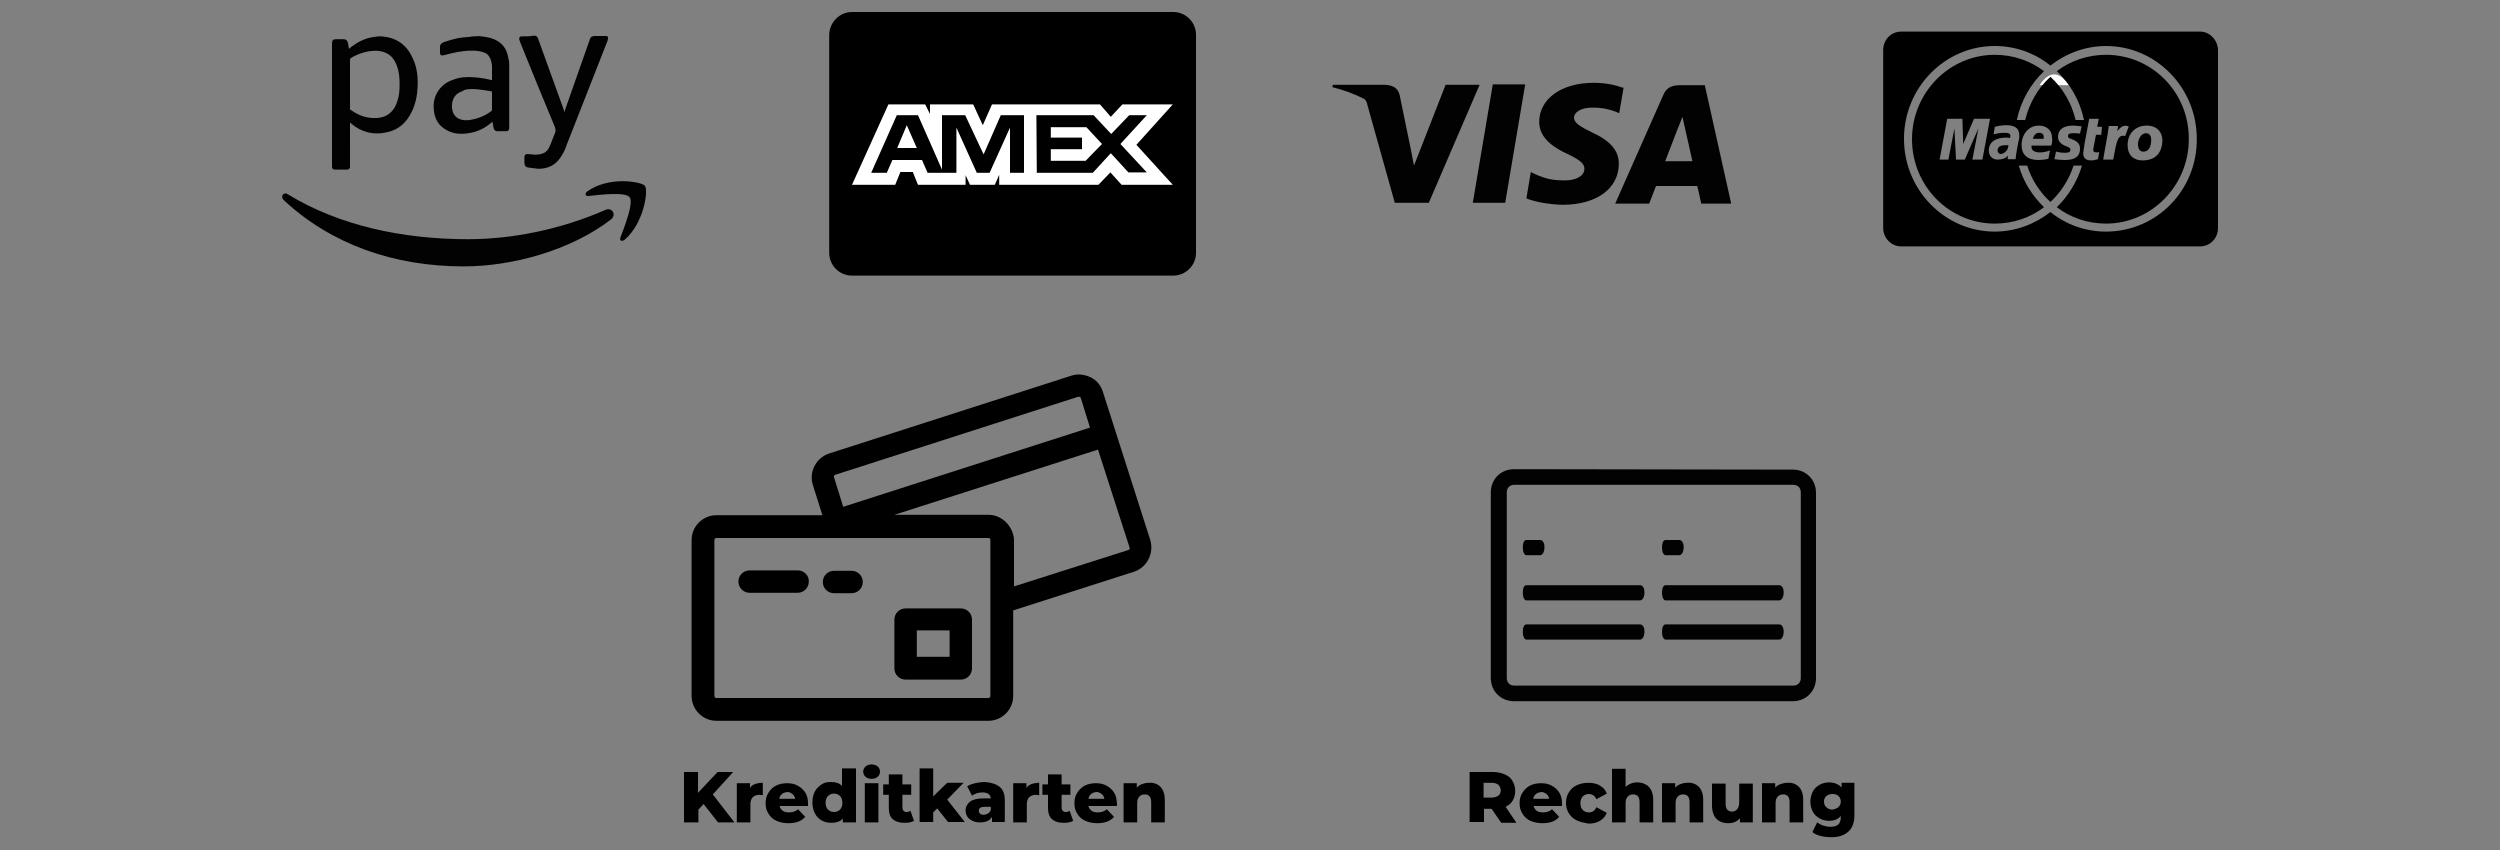 <?xml version="1.0" encoding="utf-8"?>
<!-- Generator: Adobe Illustrator 26.0.3, SVG Export Plug-In . SVG Version: 6.00 Build 0)  -->
<svg version="1.1" id="Livello_1" xmlns="http://www.w3.org/2000/svg" xmlns:xlink="http://www.w3.org/1999/xlink" x="0px" y="0px"
	 viewBox="0 0 625 212.5" style="enable-background:new 0 0 625 212.5;" xml:space="preserve">
<rect x="0" y="0" width="625" height="212.5" fill="#808080" stroke="none"/>
<style type="text/css">
	.st0{fill:#FFFFFF;}
	.st1{enable-background:new    ;}
	.st2{fill:#020203;}
</style>
<g id="Livello_1_00000120535364058231556440000005759828092846944676_">
</g>
<g id="XqXkD5.tif">
	<g>
		<path d="M552.8,48.3l-0.2,0.2"/>
		<path class="st0" d="M517.3,21.3c-2.6,0-4.9,0-7.4,0C512.3,17.7,514.7,17.7,517.3,21.3z"/>
	</g>
</g>
<g class="st1">
	<path d="M175.9,201l-1.3,1.4v3.2H171V193h3.5v5.2l4.9-5.2h3.9l-5.1,5.6l5.4,7h-4.1L175.9,201z"/>
	<path d="M188.8,196c0.6-0.2,1.2-0.3,1.9-0.3v3.1c-0.3,0-0.6-0.1-0.8-0.1c-0.7,0-1.3,0.2-1.7,0.6c-0.4,0.4-0.6,1-0.6,1.8v4.5h-3.4
		v-9.8h3.3v1.2C187.8,196.5,188.2,196.2,188.8,196z"/>
	<path d="M202,201.5h-7.1c0.1,0.5,0.4,0.9,0.8,1.2c0.4,0.3,0.9,0.4,1.6,0.4c0.5,0,0.9-0.1,1.2-0.2c0.3-0.1,0.7-0.3,1-0.6l1.8,1.9
		c-0.9,1.1-2.3,1.6-4.2,1.6c-1.1,0-2.1-0.2-3-0.6c-0.9-0.4-1.5-1-2-1.8c-0.5-0.8-0.7-1.6-0.7-2.6c0-1,0.2-1.8,0.7-2.6
		c0.5-0.8,1.1-1.4,1.9-1.8c0.8-0.4,1.7-0.6,2.8-0.6c1,0,1.9,0.2,2.6,0.6c0.8,0.4,1.4,1,1.9,1.7c0.5,0.8,0.7,1.7,0.7,2.7
		C202,200.7,202,201,202,201.5z M195.5,198.5c-0.4,0.3-0.6,0.7-0.7,1.2h4c-0.1-0.5-0.3-0.9-0.7-1.2s-0.8-0.5-1.3-0.5
		C196.3,198.1,195.8,198.2,195.5,198.5z"/>
	<path d="M214,192.2v13.4h-3.3v-1c-0.6,0.8-1.6,1.1-2.9,1.1c-0.9,0-1.7-0.2-2.4-0.6s-1.3-1-1.7-1.8c-0.4-0.8-0.6-1.7-0.6-2.7
		c0-1,0.2-1.9,0.6-2.7c0.4-0.8,1-1.3,1.7-1.8s1.5-0.6,2.4-0.6c1.2,0,2.1,0.3,2.7,1v-4.4H214z M210,202.4c0.4-0.4,0.6-1,0.6-1.7
		c0-0.7-0.2-1.3-0.6-1.7c-0.4-0.4-0.9-0.6-1.5-0.6s-1.1,0.2-1.5,0.6c-0.4,0.4-0.6,1-0.6,1.7c0,0.7,0.2,1.3,0.6,1.7
		c0.4,0.4,0.9,0.6,1.5,0.6C209.1,203,209.6,202.8,210,202.4z"/>
	<path d="M216.4,194.2c-0.4-0.3-0.6-0.8-0.6-1.3c0-0.5,0.2-0.9,0.6-1.3c0.4-0.3,0.9-0.5,1.5-0.5c0.6,0,1.1,0.2,1.5,0.5
		c0.4,0.3,0.6,0.8,0.6,1.3c0,0.5-0.2,1-0.6,1.3c-0.4,0.4-0.9,0.5-1.5,0.5C217.2,194.7,216.7,194.5,216.4,194.2z M216.2,195.8h3.4
		v9.8h-3.4V195.8z"/>
	<path d="M228.5,205.2c-0.3,0.2-0.6,0.3-1.1,0.4c-0.4,0.1-0.9,0.1-1.3,0.1c-1.3,0-2.2-0.3-2.9-0.9c-0.7-0.6-1-1.6-1-2.8v-3.3h-1.4
		v-2.6h1.4v-2.5h3.4v2.5h2.2v2.6h-2.2v3.2c0,0.3,0.1,0.6,0.3,0.8c0.2,0.2,0.4,0.3,0.7,0.3c0.4,0,0.7-0.1,1-0.3L228.5,205.2z"/>
	<path d="M234.3,202.1l-1,1v2.4h-3.4v-13.4h3.4v7l3.5-3.4h4.1l-4.1,4.2l4.4,5.6H237L234.3,202.1z"/>
	<path d="M249.9,196.7c0.9,0.7,1.3,1.9,1.3,3.4v5.4H248v-1.3c-0.5,0.9-1.5,1.4-2.9,1.4c-0.8,0-1.4-0.1-2-0.4c-0.6-0.3-1-0.6-1.3-1.1
		c-0.3-0.5-0.4-1-0.4-1.5c0-0.9,0.4-1.6,1.1-2.2c0.7-0.5,1.8-0.8,3.3-0.8h1.9c-0.1-1-0.8-1.5-2.1-1.5c-0.5,0-0.9,0.1-1.4,0.2
		c-0.5,0.2-0.9,0.4-1.2,0.6l-1.2-2.3c0.5-0.4,1.2-0.6,2-0.8c0.8-0.2,1.6-0.3,2.3-0.3C247.8,195.6,249,196,249.9,196.7z M247.1,203.3
		c0.3-0.2,0.5-0.5,0.6-0.8v-0.8h-1.5c-1,0-1.5,0.3-1.5,1c0,0.3,0.1,0.5,0.3,0.7c0.2,0.2,0.5,0.3,0.9,0.3S246.8,203.5,247.1,203.3z"
		/>
	<path d="M257.9,196c0.6-0.2,1.2-0.3,1.9-0.3v3.1c-0.3,0-0.6-0.1-0.8-0.1c-0.7,0-1.3,0.2-1.7,0.6c-0.4,0.4-0.6,1-0.6,1.8v4.5h-3.4
		v-9.8h3.3v1.2C256.9,196.5,257.4,196.2,257.9,196z"/>
	<path d="M268.3,205.2c-0.3,0.2-0.6,0.3-1.1,0.4c-0.4,0.1-0.9,0.1-1.3,0.1c-1.3,0-2.2-0.3-2.9-0.9c-0.7-0.6-1-1.6-1-2.8v-3.3h-1.4
		v-2.6h1.4v-2.5h3.4v2.5h2.2v2.6h-2.2v3.2c0,0.3,0.1,0.6,0.3,0.8c0.2,0.2,0.4,0.3,0.7,0.3c0.4,0,0.7-0.1,1-0.3L268.3,205.2z"/>
	<path d="M279.2,201.5h-7.1c0.1,0.5,0.4,0.9,0.8,1.2c0.4,0.3,0.9,0.4,1.6,0.4c0.5,0,0.9-0.1,1.2-0.2c0.3-0.1,0.7-0.3,1-0.6l1.8,1.9
		c-0.9,1.1-2.3,1.6-4.2,1.6c-1.1,0-2.1-0.2-3-0.6c-0.9-0.4-1.5-1-2-1.8c-0.5-0.8-0.7-1.6-0.7-2.6c0-1,0.2-1.8,0.7-2.6
		c0.5-0.8,1.1-1.4,1.9-1.8c0.8-0.4,1.7-0.6,2.8-0.6c1,0,1.9,0.2,2.6,0.6c0.8,0.4,1.4,1,1.9,1.7c0.5,0.8,0.7,1.7,0.7,2.7
		C279.3,200.7,279.3,201,279.2,201.5z M272.8,198.5c-0.4,0.3-0.6,0.7-0.7,1.2h4c-0.1-0.5-0.3-0.9-0.7-1.2c-0.4-0.3-0.8-0.5-1.3-0.5
		C273.5,198.1,273.1,198.2,272.8,198.5z"/>
	<path d="M290.1,196.7c0.7,0.7,1.1,1.8,1.1,3.3v5.6h-3.4v-5c0-1.3-0.5-2-1.6-2c-0.6,0-1.1,0.2-1.4,0.6c-0.4,0.4-0.5,1-0.5,1.7v4.7
		h-3.4v-9.8h3.3v1.1c0.4-0.4,0.8-0.7,1.4-0.9c0.5-0.2,1.1-0.3,1.7-0.3C288.4,195.6,289.4,196,290.1,196.7z"/>
</g>
<g class="st1">
	<path d="M372.9,202.2h-1.9v3.3h-3.6V193h5.8c1.1,0,2.1,0.2,3,0.6s1.5,0.9,1.9,1.6s0.7,1.5,0.7,2.5c0,0.9-0.2,1.7-0.6,2.4
		c-0.4,0.7-1,1.2-1.8,1.6l2.7,4h-3.8L372.9,202.2z M374.6,196.2c-0.4-0.3-0.9-0.5-1.7-0.5h-2v3.7h2c0.7,0,1.3-0.2,1.7-0.5
		c0.4-0.3,0.6-0.8,0.6-1.4C375.1,197,375,196.6,374.6,196.2z"/>
	<path d="M390.5,201.5h-7.1c0.1,0.5,0.4,0.9,0.8,1.2c0.4,0.3,0.9,0.4,1.6,0.4c0.5,0,0.9-0.1,1.2-0.2c0.3-0.1,0.7-0.3,1-0.6l1.8,1.9
		c-0.9,1.1-2.3,1.6-4.2,1.6c-1.1,0-2.1-0.2-3-0.6c-0.9-0.4-1.5-1-2-1.8c-0.5-0.8-0.7-1.6-0.7-2.6c0-1,0.2-1.8,0.7-2.6
		c0.5-0.8,1.1-1.4,1.9-1.8c0.8-0.4,1.7-0.6,2.8-0.6c1,0,1.9,0.2,2.6,0.6c0.8,0.4,1.4,1,1.9,1.7c0.5,0.8,0.7,1.7,0.7,2.7
		C390.5,200.7,390.5,201,390.5,201.5z M384,198.5c-0.4,0.3-0.6,0.7-0.7,1.2h4c-0.1-0.5-0.3-0.9-0.7-1.2c-0.4-0.3-0.8-0.5-1.3-0.5
		C384.8,198.1,384.3,198.2,384,198.5z"/>
	<path d="M394.2,205.1c-0.9-0.4-1.5-1-2-1.8c-0.5-0.8-0.7-1.6-0.7-2.6c0-1,0.2-1.8,0.7-2.6c0.5-0.8,1.1-1.4,2-1.8
		c0.9-0.4,1.8-0.6,2.9-0.6c1.1,0,2.1,0.2,2.9,0.7c0.8,0.5,1.4,1.1,1.7,2l-2.6,1.4c-0.4-0.9-1.1-1.3-1.9-1.3c-0.6,0-1.1,0.2-1.5,0.6
		s-0.6,1-0.6,1.7c0,0.7,0.2,1.3,0.6,1.7s0.9,0.6,1.5,0.6c0.9,0,1.5-0.4,1.9-1.3l2.6,1.4c-0.3,0.8-0.9,1.5-1.7,2s-1.8,0.7-2.9,0.7
		C396,205.7,395,205.5,394.2,205.1z"/>
	<path d="M412.2,196.7c0.7,0.7,1.1,1.8,1.1,3.3v5.6h-3.4v-5c0-1.3-0.5-2-1.6-2c-0.6,0-1.1,0.2-1.4,0.6c-0.4,0.4-0.5,1-0.5,1.7v4.7
		h-3.4v-13.4h3.4v4.5c0.4-0.3,0.8-0.6,1.3-0.8c0.5-0.2,1-0.3,1.6-0.3C410.5,195.6,411.5,196,412.2,196.7z"/>
	<path d="M424.7,196.7c0.7,0.7,1.1,1.8,1.1,3.3v5.6h-3.4v-5c0-1.3-0.5-2-1.6-2c-0.6,0-1.1,0.2-1.4,0.6c-0.4,0.4-0.5,1-0.5,1.7v4.7
		h-3.4v-9.8h3.3v1.1c0.4-0.4,0.8-0.7,1.4-0.9c0.5-0.2,1.1-0.3,1.7-0.3C423,195.6,424,196,424.7,196.7z"/>
	<path d="M438.2,195.8v9.8H435v-1c-0.4,0.4-0.8,0.7-1.3,0.9c-0.5,0.2-1,0.3-1.6,0.3c-1.3,0-2.3-0.4-3-1.1s-1.1-1.9-1.1-3.3v-5.5h3.4
		v4.9c0,0.7,0.1,1.3,0.4,1.6s0.7,0.5,1.2,0.5c0.5,0,1-0.2,1.3-0.6s0.5-1,0.5-1.7v-4.7H438.2z"/>
	<path d="M449.7,196.7c0.7,0.7,1.1,1.8,1.1,3.3v5.6h-3.4v-5c0-1.3-0.5-2-1.6-2c-0.6,0-1.1,0.2-1.4,0.6c-0.4,0.4-0.5,1-0.5,1.7v4.7
		h-3.4v-9.8h3.3v1.1c0.4-0.4,0.8-0.7,1.4-0.9s1.1-0.3,1.7-0.3C448,195.6,449,196,449.7,196.7z"/>
	<path d="M463.6,195.8v8c0,1.8-0.5,3.2-1.5,4.1c-1,0.9-2.4,1.4-4.2,1.4c-1,0-1.9-0.1-2.7-0.3s-1.6-0.5-2.1-1l1.2-2.4
		c0.4,0.3,0.9,0.6,1.5,0.8c0.6,0.2,1.2,0.3,1.8,0.3c0.9,0,1.6-0.2,2-0.6c0.4-0.4,0.6-1,0.6-1.8v-0.3c-0.7,0.8-1.6,1.2-2.9,1.2
		c-0.9,0-1.7-0.2-2.4-0.6c-0.7-0.4-1.3-0.9-1.7-1.7s-0.6-1.5-0.6-2.5c0-0.9,0.2-1.7,0.6-2.5s1-1.3,1.7-1.7c0.7-0.4,1.5-0.6,2.4-0.6
		c1.4,0,2.4,0.5,3.1,1.3v-1.2H463.6z M459.6,201.8c0.4-0.4,0.6-0.9,0.6-1.4s-0.2-1.1-0.6-1.4c-0.4-0.4-0.9-0.5-1.5-0.5
		s-1.1,0.2-1.5,0.5c-0.4,0.4-0.6,0.8-0.6,1.4s0.2,1.1,0.6,1.4c0.4,0.4,0.9,0.6,1.5,0.6C458.7,202.3,459.2,202.1,459.6,201.8z"/>
</g>
<path class="st2" d="M94.4,9.1l-0.6,0.1c-2,0.2-3.9,1-5.5,2.2c-0.4,0.2-0.7,0.5-1,0.8c0-0.1-0.1-0.1-0.1-0.2
	c-0.1-0.4-0.1-0.8-0.2-1.2c-0.1-0.6-0.5-1-1.1-1h-1.7c-1,0-1.2,0.2-1.2,1.2v30.7c0,0.5,0.3,0.7,0.7,0.7h3.1c0.4,0,0.7-0.3,0.7-0.7
	c0-0.1,0-0.3,0-0.4V30.6c0.1,0.1,0.2,0.2,0.3,0.3c2.6,2.2,5.6,2.9,8.8,2.2c3-0.6,5-2.4,6.3-5.1c1-2,1.4-4.1,1.5-6.3
	c0.1-2.4-0.1-4.8-1.2-7.1c-1.2-2.8-3.3-4.7-6.3-5.3c-0.5-0.1-1-0.1-1.4-0.2C95.2,9.1,94.8,9.1,94.4,9.1z M118,9.1
	c-0.1,0-0.3,0.1-0.4,0.1c-1.4,0.1-2.8,0.2-4.2,0.6c-0.9,0.2-1.7,0.5-2.6,0.8c-0.5,0.2-0.8,0.6-0.8,1.1s0,1,0,1.4
	c0,0.7,0.3,0.9,1,0.7c1.1-0.3,2.3-0.6,3.4-0.8c1.8-0.3,3.6-0.5,5.4-0.2c1,0.2,1.8,0.4,2.4,1.2c0.5,0.7,0.7,1.5,0.8,2.4
	c0,1.2,0,2.2,0,3.4c0,0.1,0,0.1,0,0.2h-0.2c-1.5-0.4-3.1-0.6-4.6-0.7c-1.6-0.1-3.3,0-4.8,0.6c-1.9,0.6-3.4,1.8-4.3,3.6
	c-0.7,1.4-0.8,2.9-0.6,4.4c0.3,2.1,1.3,3.6,3.1,4.6c1.7,1,3.6,1.1,5.5,0.8c2.2-0.3,4.1-1.2,5.8-2.7c0.1-0.1,0.1-0.1,0.2-0.2
	c0.1,0.6,0.2,1.1,0.3,1.6s0.4,0.7,0.8,0.8h2.4c0.4,0,0.7-0.3,0.7-0.7c0-0.1,0-0.3,0-0.4V16.4c0-0.6,0-1.2-0.2-1.8
	c-0.3-1.9-1.1-3.4-2.8-4.4c-1-0.6-2-0.8-3.1-1c-0.5-0.1-1-0.1-1.6-0.2C119.6,9.1,118,9.1,118,9.1z M130.3,9.1
	c-0.4,0-0.5,0.3-0.5,0.7c0.1,0.3,0.2,0.6,0.3,0.9c2.8,7,5.7,14,8.6,21c0.2,0.6,0.3,1.1,0,1.7c-0.5,1.1-0.8,2.2-1.3,3.2
	c-0.4,1-1.1,1.7-2.2,1.9c-0.7,0.2-1.5,0.2-2.2,0.1c-0.4,0-0.7-0.1-1.1-0.1c-0.5,0-0.7,0.2-0.8,0.7v1.4c0,0.8,0.3,1.2,1.1,1.3
	c0.8,0.1,1.6,0.2,2.4,0.3c2.5,0,4.4-1,5.7-3.1c0.5-0.8,1-1.7,1.3-2.7c3.4-8.7,6.8-17.3,10.2-26c0.1-0.2,0.2-0.5,0.2-0.8
	c0.1-0.4-0.1-0.6-0.5-0.6h-2.9c-0.5,0-1,0.3-1.1,0.7c-0.1,0.2-0.1,0.4-0.2,0.6l-5.1,14.5c-0.4,1-0.7,2.1-1.1,3.2
	c-0.1-0.2-0.1-0.2-0.1-0.4c-1.9-5.2-3.7-10.3-5.6-15.5c-0.3-0.8-0.6-1.7-0.9-2.5c-0.1-0.4-0.5-0.7-0.9-0.7
	C132.5,9.1,131.4,9.1,130.3,9.1z M94.4,12.7c2.2,0.2,3.9,1.2,4.8,3.7c0.6,1.6,0.7,3.1,0.7,4.7c0,1.5-0.1,2.9-0.6,4.3
	c-1,3.1-3.3,4.3-6.2,4.1c-2.1-0.1-3.8-0.9-5.4-2c-0.2-0.1-0.3-0.3-0.2-0.5V15c0-0.2,0.1-0.4,0.2-0.5C89.8,13.3,92,12.6,94.4,12.7z
	 M117.3,22.3c0.6-0.1,1.2,0,1.8,0c1.2,0.1,2.4,0.3,3.6,0.5c0.2,0,0.3,0.1,0.3,0.4c0,0.7,0,1.4,0,2.1s0,1.3,0,2.1
	c0,0.2-0.1,0.3-0.2,0.4c-1.6,1.2-3.4,1.9-5.4,2.2c-0.8,0.1-1.6,0.1-2.4-0.2c-0.9-0.3-1.6-1.1-1.8-1.9c-0.3-0.9-0.3-1.9,0-2.8
	c0.4-1.2,1.2-1.9,2.4-2.3C116.1,22.4,116.7,22.3,117.3,22.3z M155.6,45.3c-2.8,0-6.2,0.7-8.7,2.5c-0.8,0.5-0.6,1.3,0.2,1.2
	c2.8-0.3,9.2-1.1,10.3,0.3s-1.3,7.4-2.3,10.1c-0.3,0.8,0.4,1.1,1.1,0.5c4.7-4,6-12.3,5-13.5C160.7,45.9,158.4,45.3,155.6,45.3z
	 M71.2,48.4c-0.7,0.1-0.9,0.9-0.3,1.6c11.9,11.1,27.6,16.6,45,16.6c12.4,0,26.9-4.1,36.8-11.7c1.6-1.3,0.2-3.2-1.4-2.4
	c-11.2,4.9-23.3,7.3-34.3,7.3c-16.4,0-32.2-3.4-45-11.2C71.7,48.4,71.5,48.3,71.2,48.4z"/>
<g id="Livello_4">
	<g>
		<path d="M213,3h80.3c3.2,0,5.7,2.6,5.7,5.7v54.5c0,3.2-2.6,5.7-5.7,5.7H213c-3.2,0-5.7-2.6-5.7-5.7V8.8C207.3,5.7,209.8,3,213,3z"
			/>
		<path class="st0" d="M222.1,26.1L213,46.2h10.8l1.3-3.2h3.1l1.3,3.2h11.9v-2.4l1.1,2.4h6.2l1.1-2.5v2.5h24.8l3-3.1l2.8,3.1h12.8
			l-9.1-10l9.1-10.1h-12.6l-2.9,3.1l-2.7-3.1h-27l-2.3,5.2l-2.4-5.2h-10.8v2.4l-1.2-2.4H222.1z M224.2,28.8h5.3l6,13.6V28.8h5.8
			l4.6,9.8l4.3-9.8h5.8v14.4h-3.5V31.9l-5.1,11.3h-3.2l-5.1-11.3v11.3h-7.2l-1.4-3.2h-7.4l-1.4,3.2h-3.9L224.2,28.8z M259.1,28.8
			h14.3l4.4,4.7l4.5-4.7h4.4l-6.6,7.2l6.6,7.1h-4.6l-4.4-4.8l-4.5,4.9h-14L259.1,28.8L259.1,28.8z M226.7,31.3l-2.4,5.7h4.9
			L226.7,31.3z M262.7,31.8v2.6h7.8v2.9h-7.8v2.9h8.7l4.1-4.2l-3.9-4.2L262.7,31.8L262.7,31.8z"/>
	</g>
</g>
<g id="Livello_5">
	<path class="st2" d="M405.6,21.9c-1.6-0.6-4.1-1.2-7.2-1.2c-8,0-13.6,4-13.6,9.8c0,4.2,4,6.6,7.1,8c3.1,1.5,4.2,2.4,4.2,3.7
		c0,2-2.5,2.9-4.8,2.9c-3.2,0-4.9-0.4-7.6-1.6l-1-0.5l-1.1,6.6c1.9,0.8,5.4,1.5,9,1.6c8.5,0,14-4,14.1-10.1c0.1-3.4-2.1-5.9-6.7-8
		c-2.8-1.4-4.5-2.3-4.5-3.7c0-1.2,1.5-2.5,4.6-2.5c2.7,0,4.5,0.5,6,1.1l0.7,0.3l1.1-6.4C405.8,21.9,405.6,21.9,405.6,21.9z
		 M426.2,21.3H420c-1.9,0-3.4,0.5-4.2,2.5l-12,27.1h8.5l1.7-4.4h10.3c0.3,1,1,4.4,1,4.4h7.5C432.8,50.8,426.2,21.3,426.2,21.3z
		 M373.2,21.1h8.1l-5,29.6h-8.1L373.2,21.1L373.2,21.1z M352.7,37.3l0.8,4.1l7.9-20.2h8.5l-12.7,29.5h-8.5l-7-25
		c-0.1-0.4-0.3-0.7-0.7-1c-2.4-1.2-5-2.2-7.9-2.9l0.1-0.6h13c1.8,0.1,3.2,0.6,3.7,2.5L352.7,37.3L352.7,37.3z M416.3,40.3l3.2-8.3
		c0,0.1,0.7-1.7,1.1-2.8l0.6,2.6l1.9,8.5L416.3,40.3L416.3,40.3z"/>
</g>
<g id="Livello_6">
	<path d="M550,7.9h-74.7c-2.5,0-4.5,2-4.5,4.6V57c0,2.5,2,4.6,4.5,4.6H550c2.5,0,4.5-2,4.5-4.6V12.6C554.5,10.1,552.5,7.9,550,7.9
		L550,7.9z M526.5,57.9c-5.2,0-10.1-1.8-13.9-4.9c-3.8,3-8.7,4.9-13.9,4.9c-12.5,0-22.7-10.4-22.7-23.2s10.2-23.2,22.7-23.2
		c5.2,0,10.1,1.8,13.9,4.9c3.8-3,8.7-4.9,13.9-4.9c12.5,0,22.7,10.4,22.7,23.2C549.3,47.6,539.1,57.9,526.5,57.9z"/>
	<path d="M510.9,34.7c0-0.2,0.3-1.5-1.1-1.5c-0.8,0-1.3,0.5-1.6,1.5H510.9z"/>
	<path d="M502.1,36.3c-0.3,0-0.4,0-0.6,0c-1.4,0-2.1,0.4-2.1,1.3c0,0.5,0.3,0.9,0.9,0.9C501.3,38.3,502.1,37.4,502.1,36.3
		L502.1,36.3z"/>
	<path d="M536.5,33.3c-1.2,0-2,1.5-2,2.8c0,1.1,0.5,1.9,1.4,1.8c1.2,0,1.9-1.1,1.9-3C537.8,34.2,537.5,33.3,536.5,33.3L536.5,33.3z"
		/>
	<path d="M526.5,13.7c-4.6,0-8.9,1.5-12.3,4.1c3.4,3.2,5.8,7.4,6.8,12.2h-2.1c-1-4.2-3.2-8-6.3-10.8c-3.1,2.8-5.3,6.6-6.3,10.8h-2.1
		c1-4.7,3.4-9,6.8-12.2c-3.4-2.6-7.7-4.1-12.3-4.1c-11.4,0-20.7,9.5-20.7,21.1c0,11.7,9.3,21.1,20.7,21.1c4.6,0,8.9-1.5,12.3-4.1
		c-2.9-2.8-5.2-6.4-6.3-10.4h2.1c1.1,3.5,3.1,6.6,5.8,9.1c2.6-2.4,4.6-5.5,5.8-9.1h2.1c-1.2,4-3.4,7.6-6.3,10.4
		c3.4,2.6,7.7,4.1,12.3,4.1c11.4,0,20.7-9.5,20.7-21.1C547.3,23.1,538,13.7,526.5,13.7L526.5,13.7z M493.1,39.9l1.5-7.8l-3.4,7.8
		H489l-0.4-7.8l-1.5,7.8h-2.2l1.9-10.2h3.8l0.2,6.3l2.7-6.3h4l-1.9,10.2H493.1L493.1,39.9z M504.6,35.4c-0.1,0.5-0.7,3.7-0.7,4.4h-2
		l0.1-0.9c-0.6,0.7-1.5,1-2.6,1c-1.3,0-2.2-0.9-2.2-2.3c0-2,1.6-3.2,4.3-3.2c0.3,0,0.6,0,1,0.1c0.1-0.3,0.1-0.4,0.1-0.5
		c0-0.6-0.4-0.8-1.6-0.8c-1.1,0-1.9,0.2-2.6,0.4l0.3-1.9c1.2-0.3,2-0.4,2.9-0.4c2.1,0,3.2,0.8,3.2,2.4
		C504.9,34.3,504.7,35.2,504.6,35.4L504.6,35.4z M512.8,36.4h-4.9c-0.2,1.2,0.7,1.7,2.1,1.7c0.9,0,1.7-0.2,2.5-0.5l-0.4,2.1
		c-0.8,0.2-1.7,0.3-2.5,0.3c-2.7,0-4.2-1.3-4.2-3.7c0-2.8,1.8-4.9,4.3-4.9c2,0,3.3,1.2,3.3,3C513.1,35.1,513.1,35.7,512.8,36.4
		L512.8,36.4z M520,33.4c-0.6-0.1-1.3-0.1-1.8-0.1c-0.8,0-1.2,0.2-1.2,0.7c0,0.4,0.1,0.5,1.2,0.9c1.3,0.5,1.8,1.2,1.8,2.3
		c0,1.9-1.2,2.8-3.8,2.8c-0.9,0-1.9-0.1-2.6-0.2l0.4-1.9c0.8,0.2,1.5,0.3,2.2,0.3c1,0,1.4-0.2,1.4-0.8c0-0.4-0.2-0.5-1.2-0.9
		c-1.3-0.5-1.9-1.3-1.9-2.3c0-1.5,1-2.8,3.7-2.8c0.6,0,1.6,0.1,2.2,0.2L520,33.4L520,33.4z M525.3,33.7H524c0,0-0.7,3.5-0.7,3.8
		c0,0.4,0.3,0.6,0.8,0.6c0.3,0,0.5,0,0.7-0.1l0,0l0,0l-0.3,1.8c-0.7,0.2-1.2,0.3-1.8,0.3c-1.3,0-1.9-0.7-1.9-1.8
		c0-0.3,0.3-1.8,0.3-2.2c0.1-0.4,1.2-6.4,1.2-6.4h2.4l-0.4,2h1.2L525.3,33.7L525.3,33.7z M528.3,39.9h-2.5l0.1-0.6
		c0.4-2.6,1-5.2,1.3-7.8h2.3c0,0.4-0.1,0.8-0.2,1.3c0.8-1,1.6-1.7,2.9-1.2c0,0-0.8,2.1-0.9,2.4C529.5,33.6,529.2,34.9,528.3,39.9
		L528.3,39.9z M535.7,40.1c-2.7,0-3.8-1.7-3.8-3.8c0-2.9,1.9-4.9,4.8-4.9c2.5,0,3.9,1.6,3.9,3.7C540.5,38.6,538.5,40.1,535.7,40.1
		L535.7,40.1z"/>
</g>
<g id="Livello_7">
	<g>
		<path d="M287.6,135.1l-11.9-37.2c-0.5-1.6-1.6-2.9-3.1-3.6c-1.5-0.7-3.2-0.9-4.7-0.4l-60.7,19.5c-3.2,1.1-5,4.6-4,7.8l2.4,7.6
			h-26.5c-3.4,0-6.2,2.8-6.2,6.2v39c0,3.4,2.8,6.2,6.2,6.2h68c3.4,0,6.2-2.8,6.2-6.2v-21.4l30.3-9.7
			C286.8,141.8,288.5,138.3,287.6,135.1L287.6,135.1z M247.1,174.5h-68c-0.3,0-0.5-0.2-0.5-0.5v-39c0-0.3,0.2-0.5,0.5-0.5h68
			c0.3,0,0.5,0.2,0.5,0.5v39C247.6,174.2,247.4,174.5,247.1,174.5z M269.9,99.2c0.1,0,0.2,0.1,0.3,0.3l2.3,7.4l-61.7,19.8l-2.3-7.4
			c-0.1-0.3,0.1-0.6,0.3-0.6l60.7-19.5C269.7,99.2,269.7,99.2,269.9,99.2C269.8,99.1,269.9,99.2,269.9,99.2z M247.1,128.7h-23.5
			l50.9-16.3l7.9,24.5c0.1,0.3-0.1,0.6-0.3,0.6l-28.6,9.1v-11.8C253.2,131.5,250.5,128.7,247.1,128.7z"/>
		<path d="M199.5,142.6h-12.1c-1.6,0-2.8,1.3-2.8,2.8c0,1.6,1.3,2.8,2.8,2.8h12c1.6,0,2.8-1.3,2.8-2.8
			C202.3,143.9,201,142.6,199.5,142.6z"/>
		<path d="M212.9,148.3c1.6,0,2.8-1.3,2.8-2.8c0-1.6-1.3-2.8-2.8-2.8h-4.4c-1.6,0-2.8,1.3-2.8,2.8c0,1.6,1.3,2.8,2.8,2.8H212.9z"/>
		<path d="M243,154.9c0-1.6-1.3-2.8-2.8-2.8h-13.8c-1.6,0-2.8,1.3-2.8,2.8v12.2c0,1.6,1.3,2.8,2.8,2.8h13.8c1.6,0,2.8-1.3,2.8-2.8
			V154.9z M237.4,157.6v6.6h-8.2v-6.6H237.4z"/>
	</g>
</g>
<g id="Livello_8">
	<g>
		<g>
			<path class="st2" d="M384.3,117.3h-5.8c-3.3,0-5.8,2.5-5.8,5.8v46.4c0,3.3,2.5,5.8,5.8,5.8h69.7c3.3,0,5.8-2.5,5.8-5.8v-7.7
				c0-1.2-0.8-1.9-1.9-1.9s-1.9,0.8-1.9,1.9v7.7c0,1.2-0.8,1.9-1.9,1.9h-69.7c-1.2,0-1.9-0.8-1.9-1.9v-46.4c0-1.2,0.8-1.9,1.9-1.9
				h69.7c1.2,0,1.9,0.8,1.9,1.9v43.5l3.8,0.1v-43.5c0-3.3-2.5-5.8-5.8-5.8h-3.9 M440.4,117.3h-5.8 M423,117.3h-27.1 M430.7,117.3
				L430.7,117.3h-3.9 M392.2,117.3h-3.9"/>
		</g>
	</g>
	<g>
		<g>
			<path class="st2" d="M410,156.1h-28.4c-0.6,0-0.9,0.8-0.9,1.9s0.4,1.9,0.9,1.9H410C411.4,159.9,411.6,156.1,410,156.1z"/>
		</g>
	</g>
	<g>
		<g>
			<path class="st2" d="M410,146.3h-28.4c-0.6,0-0.9,0.8-0.9,1.9s0.4,1.9,0.9,1.9H410C411.4,150.1,411.6,146.3,410,146.3z"/>
		</g>
	</g>
	<g>
		<g>
			<path class="st2" d="M385,135h-3.4c-0.6,0-0.9,0.8-0.9,1.9s0.4,1.9,0.9,1.9h3.4C386.4,138.8,386.6,135,385,135z"/>
		</g>
	</g>
	<g>
		<g>
			<path class="st2" d="M444.8,156.1h-28.4c-0.6,0-0.9,0.8-0.9,1.9s0.4,1.9,0.9,1.9h28.4C446.2,159.9,446.4,156.1,444.8,156.1z"/>
		</g>
	</g>
	<g>
		<g>
			<path class="st2" d="M444.8,146.3h-28.4c-0.6,0-0.9,0.8-0.9,1.9s0.4,1.9,0.9,1.9h28.4C446.2,150.1,446.4,146.3,444.8,146.3z"/>
		</g>
	</g>
	<g>
		<g>
			<path class="st2" d="M419.8,135h-3.4c-0.6,0-0.9,0.8-0.9,1.9s0.4,1.9,0.9,1.9h3.4C421.2,138.8,421.4,135,419.8,135z"/>
		</g>
	</g>
</g>
</svg>
